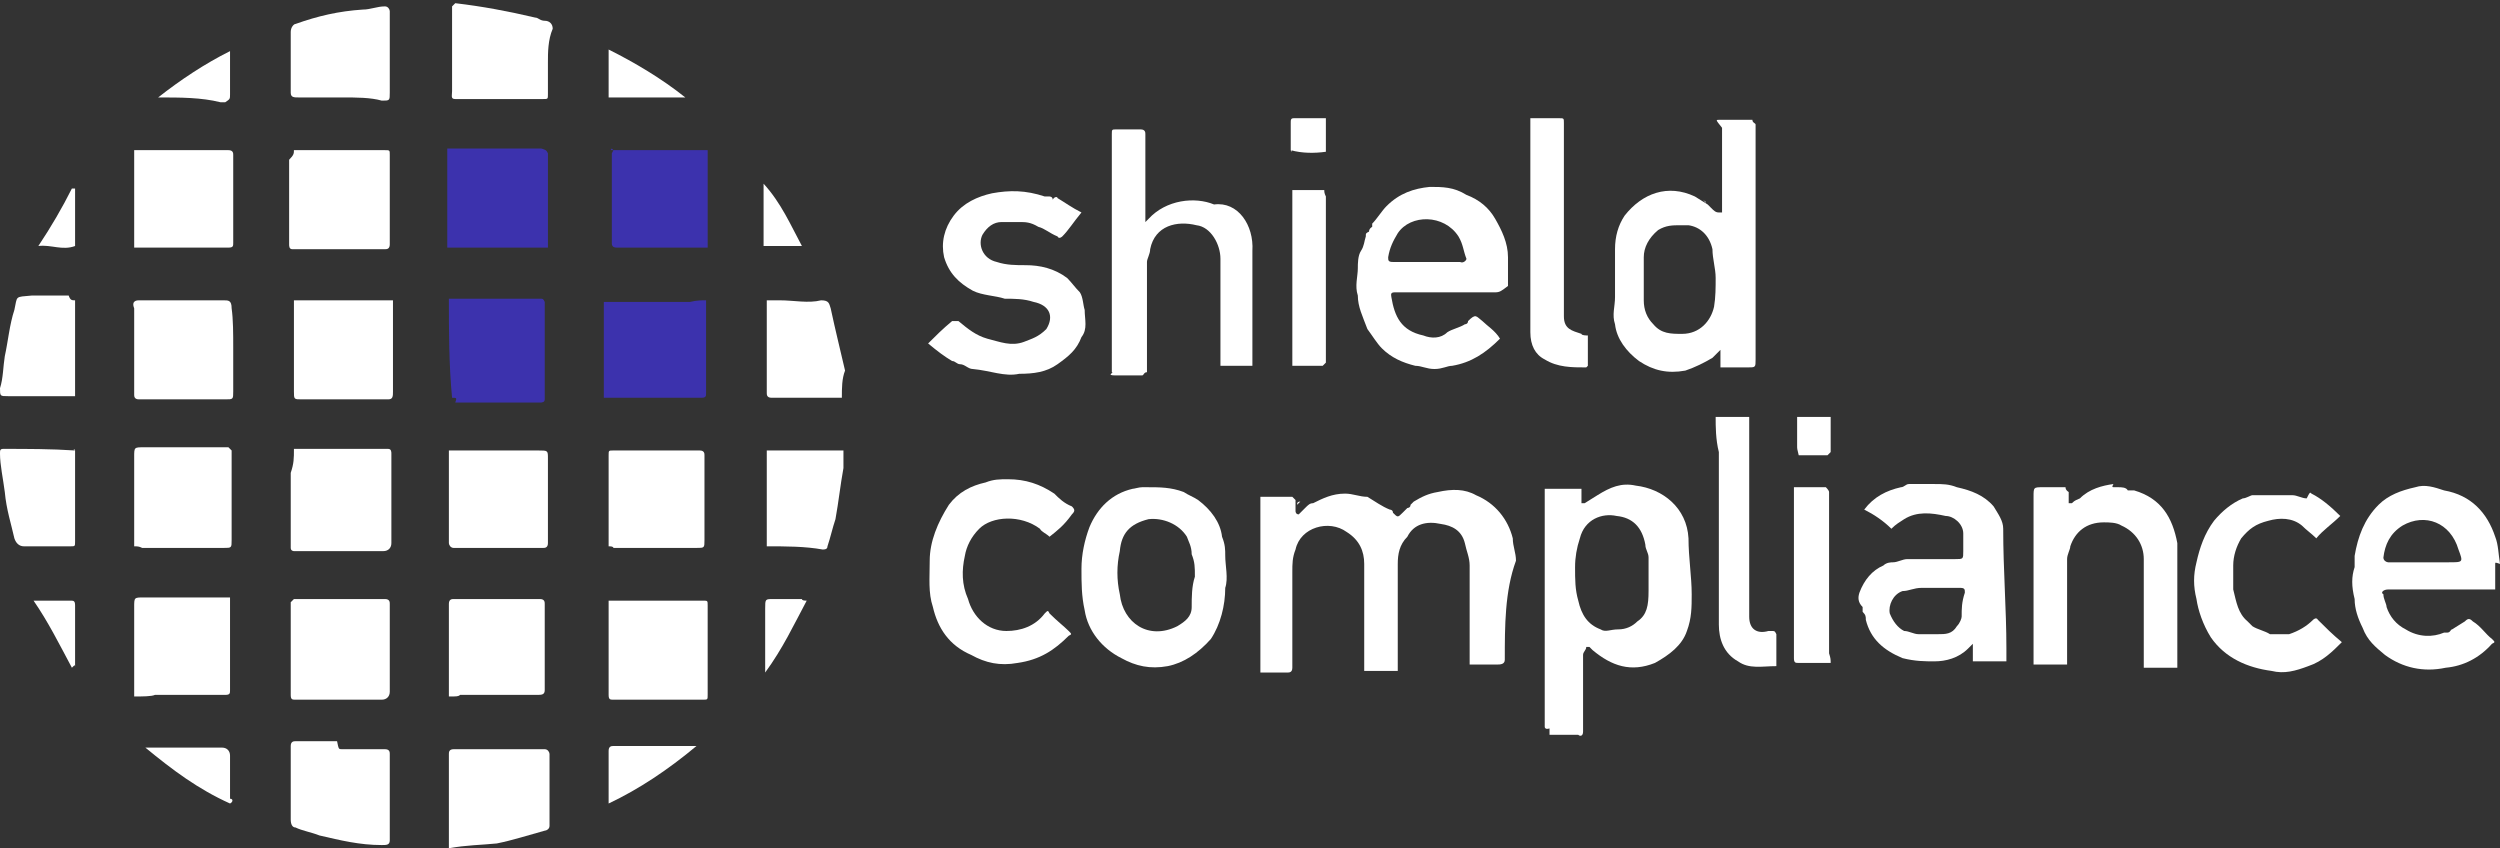 <?xml version="1.0" encoding="UTF-8"?>
<svg xmlns="http://www.w3.org/2000/svg" height="53.1" viewBox="0 0 156.5 53.1" width="156.5">
  <rect x="0" y="0" width="156.5" height="53.1" fill="#333333" stroke="none"/>
  <path d="m94.2 41.3c0 .3-.3.3-.5.3-.5 0-1.1 0-1.5 0h-.2c0-.2 0-.3 0-.3 0-2 0-3.9 0-5.9 0-.5-.2-.9-.3-1.4-.2-.8-.8-1.1-1.5-1.2-.9-.2-1.7 0-2.1.8-.5.5-.6 1.1-.6 1.7v6.2.5c-.8 0-1.5 0-2.1 0 0-.5 0-.8 0-1.1 0-1.8 0-3.8 0-5.6 0-.8-.3-1.5-1.1-2-1.1-.8-2.9-.3-3.2 1.1-.2.5-.2.9-.2 1.4v6c0 .3-.2.3-.3.3-.6 0-1.2 0-1.7 0 0-3.6 0-7.2 0-11h1.8.2l.2.2v.5.2s0 .2.2.2l.2-.2.2-.2c.2-.2.3-.3.5-.3.6-.3 1.2-.6 2-.6.5 0 .9.2 1.4.2.5.3.9.6 1.4.8 0 0 .2 0 .2.2.3.3.3.3.6 0 .2-.2.2-.2.3-.3 0 0 .2 0 .2-.2 0 0 0 0 .2-.2.5-.3.9-.5 1.5-.6.9-.2 1.7-.2 2.4.2 1.2.5 2 1.5 2.3 2.7 0 .5.2.9.2 1.4-.7 1.9-.7 4.1-.7 6.2z" fill="#fff"></path>
  <path d="m107.6 7.5h1.7.2.2c0 .2.2.2.2.3v14.7c0 .5 0 .5-.5.5s-.9 0-1.4 0c-.2 0-.2 0-.3 0 0-.2 0-.3 0-.5s0-.3 0-.6c-.2.2-.3.3-.5.5-.5.3-1.1.6-1.7.8-1.1.2-2 0-2.9-.6-.8-.6-1.4-1.4-1.5-2.3-.2-.6 0-1.1 0-1.7 0-1.1 0-2.1 0-3 0-.8.2-1.5.6-2.1 1.1-1.4 2.7-2 4.4-1.2.3.2.5.3.8.5l.2.2c.2.2.3.3.5.3h.2c0-.2 0-.2 0-.3 0-1.7 0-3.3 0-5-.4-.5-.4-.5-.2-.5zm-.2 9.9c0-.6-.2-1.2-.2-1.8-.2-.9-.8-1.4-1.5-1.5-.2 0-.3 0-.5 0-.5 0-.9 0-1.4.3-.6.5-.9 1.1-.9 1.7v2.7c0 .6.2 1.1.6 1.5.5.6 1.1.6 1.8.6 1.1 0 1.8-.8 2-1.7.1-.6.1-1.2.1-1.8z" fill="#fff"></path>
  <path d="m96.7 45.5c0-5 0-9.9 0-14.9h2.3v.9h.2c.3-.2.5-.3.8-.5.8-.5 1.5-.8 2.4-.6 1.7.2 3.2 1.4 3.3 3.3 0 1.2.2 2.4.2 3.5 0 .8 0 1.5-.3 2.3-.3.9-1.1 1.5-2 2-1.5.6-2.7.2-3.9-.8 0 0 0 0-.2-.2 0 0 0 0-.2 0 0 .2-.2.3-.2.5v4.8c0 .3-.2.3-.3.2-.5 0-.9 0-1.4 0h-.2-.2v-.2s0 0 0-.2c-.3.1-.3-.1-.3-.1zm6.5-8.5c0-.2 0-.3 0-.5 0 0 0 0 0-.2 0-.3 0-.6 0-.9 0 0 0 0 0-.2s0-.2 0-.3c0-.3-.2-.5-.2-.8-.2-1.1-.8-1.7-1.8-1.8-.9-.2-2 .2-2.3 1.4-.2.6-.3 1.2-.3 1.8 0 .8 0 1.4.2 2.1.2.9.6 1.5 1.4 1.8.3.2.6 0 1.1 0s.9-.2 1.2-.5c.6-.4.7-1 .7-1.9 0 .1 0 .1 0 0z" fill="#fff"></path>
  <path d="m78.4 15.7v7.2c-.6 0-1.1 0-1.7 0-.2 0-.3 0-.3 0 0-.5 0-.9 0-1.4 0-1.8 0-3.5 0-5.3 0-.9-.6-2-1.5-2.1-1.2-.3-2.6 0-2.9 1.5 0 .3-.2.6-.2.8v5.9.2.2.2.2.2c-.2 0-.2.2-.3.2-.6 0-1.1 0-1.7 0s0-.2-.2-.2c0-2.9 0-5.7 0-8.6 0-.3 0-.6 0-.9 0-1.8 0-3.6 0-5.4 0-.3 0-.3.3-.3h1.5c.3 0 .3.2.3.3v4.2.6.5.2l.2-.2c1.1-1.2 2.9-1.4 4.1-.9 1.5-.2 2.5 1.3 2.4 2.9 0-.1 0 0 0 0z" fill="#fff"></path>
  <path d="m116.4 37.1c.3-.8.8-1.4 1.5-1.7.2-.2.5-.2.6-.2.3 0 .6-.2.9-.2s.6 0 .9 0h2.1c.5 0 .5 0 .5-.5 0-.3 0-.6 0-1.1 0-.6-.6-1.1-1.1-1.1-.9-.2-1.8-.3-2.6.2-.3.2-.5.3-.8.6-.5-.5-1.1-.9-1.7-1.2.6-.8 1.4-1.2 2.3-1.4.2 0 .3-.2.5-.2h.2.2.2.3.5.2c.5 0 .9 0 1.4.2.9.2 1.7.5 2.3 1.2.3.5.6.9.6 1.4 0 2.6.2 5 .2 7.5v.8c-.8 0-1.4 0-2.1 0 0-.2 0-.3 0-.5s0-.3 0-.6c-.2.2-.3.3-.3.3-.6.6-1.4.8-2.1.8-.6 0-1.2 0-2-.2-1.2-.5-2-1.2-2.3-2.4 0-.2 0-.3-.2-.5 0-.2 0-.3 0-.5v.2c-.3-.3-.3-.6-.2-.9zm4.9 2.6c.5 0 .9 0 1.2-.5.2-.2.3-.5.3-.6 0-.5 0-.9.2-1.5 0-.2 0-.3-.3-.3-.8 0-1.7 0-2.4 0-.5 0-.8.2-1.2.2-.6.2-.9.9-.8 1.4.2.5.5.9.9 1.1.3 0 .6.2.9.2z" fill="#fff"></path>
  <path d="m156.2 35.3v.2.9.3.2c-.2 0-.3 0-.5 0-2.1 0-4.1 0-6.2 0-.3 0-.5.2-.3.3 0 .3.2.6.2.8.2.6.6 1.1 1.2 1.4.8.5 1.7.5 2.4.2h.2c.2 0 .2-.2.3-.2.3-.2.5-.3.8-.5.2-.2.3-.2.5 0 .5.3.8.8 1.2 1.1.2.2.2.2 0 .3-.8.9-1.8 1.4-2.9 1.5-1.4.3-2.7 0-3.8-.8-.6-.5-1.1-.9-1.4-1.7-.3-.6-.5-1.2-.5-1.8-.2-.8-.2-1.4 0-2v-.2c0-.2 0-.3 0-.5.2-1.2.6-2.3 1.5-3.2.6-.6 1.4-.9 2.3-1.1.6-.2 1.2 0 1.8.2 1.7.3 2.7 1.4 3.2 2.9.2.5.2 1.1.3 1.7-.3-.1-.3-.1-.3 0zm-4.7-.1h.9.9c.9 0 .9 0 .6-.8-.5-1.7-2.1-2.3-3.5-1.5-.8.5-1.1 1.2-1.2 2 0 .2.2.3.3.3z" fill="#fff"></path>
  <path d="m93.6 18.3c-2.1 0-4.2 0-6.3 0-.3 0-.2.2-.2.3.2 1.2.6 2.1 2 2.4.5.2 1.1.2 1.5-.2.3-.2.8-.3 1.1-.5 0 0 .2 0 .2-.2.5-.5.5-.3.9 0 .3.3.8.6 1.1 1.1-.9.9-1.8 1.5-3 1.7-.3 0-.6.2-1.1.2s-.8-.2-1.2-.2c-.8-.2-1.5-.5-2.1-1.1-.3-.3-.6-.8-.9-1.2-.3-.8-.6-1.4-.6-2.1-.2-.6 0-1.2 0-1.7 0-.3 0-.8.2-1.1s.2-.6.3-.9c0-.2 0-.2.2-.3 0-.2.2-.3.2-.3v-.2c.3-.3.6-.8.9-1.1.8-.8 1.7-1.1 2.7-1.2.8 0 1.5 0 2.3.5.8.3 1.4.8 1.8 1.5s.8 1.5.8 2.4v1.8c-.4.3-.5.4-.8.4zm-1.8-2.1c-.2-.5-.2-.9-.5-1.4-.9-1.4-3-1.4-3.8-.2-.3.5-.5.9-.6 1.5 0 .2 0 .3.3.3h4.2c.2.1.4-.1.4-.2z" fill="#fff"></path>
  <path d="m71.5 30.5c.1 0 .1 0 0 0h.3c.8 0 1.5 0 2.3.3.3.2.6.3.9.5.8.6 1.4 1.4 1.5 2.3.2.5.2.8.2 1.2 0 .6.2 1.4 0 2 0 1.1-.3 2.3-.9 3.2-.8.9-1.7 1.5-2.7 1.7-1.1.2-2 0-2.9-.5-1.2-.6-2.1-1.7-2.3-3-.2-.9-.2-1.7-.2-2.6s.2-1.8.5-2.6c.5-1.2 1.4-2.1 2.7-2.4.1 0 .4-.1.6-.1zm3.3 5.6c0-.6 0-.9-.2-1.4 0-.5-.2-.8-.3-1.1-.5-.8-1.5-1.2-2.4-1.1-1.2.3-1.7.9-1.8 2-.2.9-.2 1.8 0 2.7.2 1.8 1.8 2.9 3.6 2 .5-.3.9-.6.9-1.2s0-1.3.2-1.9z" fill="#fff"></path>
  <path d="m66.2 12.4c.5.3.9.6 1.5.9-.5.6-.8 1.1-1.2 1.5 0 0-.2.2-.3 0-.5-.2-.8-.5-1.2-.6-.5-.3-.8-.3-1.2-.3-.3 0-.8 0-1.1 0-.5 0-.9.3-1.2.8-.3.6 0 1.5.9 1.7.6.2 1.2.2 1.8.2.9 0 1.8.2 2.6.8.3.3.5.6.8.9.2.3.2.8.3 1.1 0 .6.2 1.2-.2 1.7-.3.8-.8 1.2-1.5 1.7s-1.5.6-2.4.6c-.9.2-1.8-.2-2.9-.3-.3 0-.5-.3-.8-.3-.2 0-.3-.2-.5-.2-.5-.3-.9-.6-1.5-1.1.5-.5.9-.9 1.5-1.4h.4c.6.5 1.1.9 1.8 1.1.8.2 1.5.5 2.3.2.5-.2.9-.3 1.4-.8.5-.8.2-1.5-.8-1.7-.6-.2-1.2-.2-1.8-.2-.6-.2-1.4-.2-2-.5-.9-.5-1.5-1.1-1.8-2.1-.2-.9 0-1.8.6-2.6s1.5-1.2 2.4-1.4c1.1-.2 2.1-.2 3.3.2h.3s.2 0 .2.2c.1-.2.3-.2.3-.1z" fill="#fff"></path>
  <path d="m132.4 30.5h.2c.2 0 .5 0 .6.2h.2.2c1.7.5 2.4 1.7 2.7 3.3v1.1 6.5.2c-.8 0-1.4 0-2.1 0 0-.3 0-.5 0-.8 0-2 0-3.9 0-6 0-.9-.5-1.7-1.4-2.1-.3-.2-.8-.2-1.1-.2-1.1 0-1.8.6-2.1 1.5 0 .2-.2.5-.2.8v6.3.3c-.8 0-1.4 0-2.1 0v-.2c0-.6 0-1.1 0-1.7 0-2.9 0-5.7 0-8.6 0-.6 0-.6.6-.6h1.4c0 .2.2.3.2.3v.2.5h.2c.2-.2.3-.2.5-.3.6-.6 1.4-.8 2.1-.9-.1.2-.1.2.1.2z" fill="#fff"></path>
  <path d="m144.7 30.9c.6.3 1.2.8 1.8 1.4-.5.5-1.1.9-1.5 1.4-.3-.3-.6-.5-.9-.8-.6-.5-1.4-.5-2.1-.3-.8.2-1.2.5-1.7 1.1-.3.5-.5 1.1-.5 1.7v1.5c.2.8.3 1.5.9 2 .2.2.2.2.3.3.3.2.8.3 1.1.5h1.2c.6-.2 1.1-.5 1.5-.9 0 0 .2-.2.3 0 .5.5.9.9 1.5 1.4-.6.6-1.2 1.2-2.1 1.5-.8.3-1.5.5-2.3.3-1.5-.2-2.9-.8-3.8-2.1-.5-.8-.8-1.7-.9-2.4-.2-.8-.2-1.5 0-2.3.2-.9.5-1.8 1.1-2.6.5-.6 1.1-1.1 1.8-1.4.2 0 .5-.2.6-.2h.2 2.3c.3 0 .6.2.9.2.2-.4.2-.4.3-.3z" fill="#fff"></path>
  <path d="m65.7 33.6c-.2-.2-.5-.3-.6-.5-1.2-.9-3-.8-3.8 0-.5.5-.8 1.1-.9 1.7-.2.9-.2 1.8.2 2.7.3 1.1 1.2 2 2.4 2 .9 0 1.8-.3 2.4-1.1.2-.2.2-.2.3 0 .5.5.9.8 1.2 1.1.2.2.2.2 0 .3-.9.9-1.8 1.5-3.2 1.7-1.1.2-2 0-2.9-.5-1.4-.6-2.1-1.7-2.4-3-.3-.9-.2-1.8-.2-2.9 0-1.2.5-2.4 1.2-3.5.6-.8 1.4-1.2 2.3-1.4.5-.2.9-.2 1.4-.2 1.1 0 2 .3 2.9.9.3.3.6.6 1.1.8.2.2.2.3 0 .5-.5.7-.9 1-1.4 1.4z" fill="#fff"></path>
  <path d="m44.2 18.8v.8 5c0 .2 0 .3-.3.3-2 0-3.9 0-5.9 0h-.2c0-2 0-4.1 0-6h.9 4.5c.4-.1.7-.1 1-.1-.1 0-.1 0 0 0z" fill="#4332ff" opacity=".6"></path>
  <path d="m38.4 9.4h5.9v5 1.1c-2 0-3.9 0-5.7 0-.3 0-.3-.2-.3-.3 0-1.7 0-3.3 0-5 0-.2 0-.3 0-.6l.1-.2-.1-.1c-.1.1-.1.1.1.1z" fill="#4332ff" opacity=".6"></path>
  <path d="m18.4 28.1h.8 4.5.6c.2 0 .2.2.2.3v.9 4.7c0 .3-.2.5-.5.5-1.8 0-3.6 0-5.3 0-.2 0-.2 0-.3 0 0 0-.2 0-.2-.2s0-.5 0-.6c0-.5 0-.9 0-1.2 0-.9 0-2 0-2.9.2-.6.2-.9.2-1.5z" fill="#fff"></path>
  <path d="m14.6 21.8v2.7c0 .5 0 .5-.5.5-1.8 0-3.6 0-5.4 0-.3 0-.3-.2-.3-.3 0-1.7 0-3.3 0-5.1 0-.2 0-.2 0-.3-.2-.5.2-.5.3-.5s.3 0 .3 0h5c.3 0 .5 0 .5.5.1.7.1 1.6.1 2.5z" fill="#fff"></path>
  <path d="m18.4 18.8h6.2v.3 5.4c0 .3 0 .5-.3.5-1.8 0-3.6 0-5.4 0-.5 0-.5 0-.5-.5 0-1.7 0-3.3 0-5 0-.3 0-.4 0-.7z" fill="#fff"></path>
  <path d="m18.4 9.4h5.7c.3 0 .3 0 .3.3v5.6c0 .3-.2.3-.3.3-.8 0-1.5 0-2.3 0-.9 0-1.8 0-2.7 0-.3 0-.5 0-.8 0-.2 0-.2-.2-.2-.3 0-.3 0-.5 0-.8 0-1.5 0-3 0-4.5.3-.3.3-.4.3-.6z" fill="#fff"></path>
  <path d="m8.4 9.4h5.9c.3 0 .3.2.3.3v3.2 2.3c0 .2 0 .3-.3.3-.9 0-1.8 0-2.7 0-.6 0-1.2 0-2 0-.5 0-.9 0-1.2 0v-.2c0-2 0-3.9 0-5.9z" fill="#fff"></path>
  <path d="m24.4 40.6v2.7c0 .3-.2.5-.5.5-1.8 0-3.6 0-5.4 0-.2 0-.3 0-.3-.3 0-.6 0-1.4 0-2 0-.8 0-1.4 0-2.1 0-.3 0-.8 0-1.1 0-.2 0-.3 0-.6l.2-.2h.3 5.4c.3 0 .3.2.3.3z" fill="#fff"></path>
  <path d="m8.4 34.2c0-.3 0-.8 0-1.1 0-1.5 0-3 0-4.5 0-.6 0-.6.6-.6h4.7.6l.2.2v1.2 4.4c0 .5 0 .5-.5.5-1.7 0-3.5 0-5.1 0-.2-.1-.3-.1-.5-.1z" fill="#fff"></path>
  <path d="m34.3 9.6v5.7.2h-.2c-1.8 0-3.8 0-5.6 0 0 0 0 0-.2 0 0 0-.2 0-.3 0 0-2.1 0-4.1 0-6.2h5.9c.3.1.3.1.4.3 0-.2 0 0 0 0z" fill="#4332ff" opacity=".6"></path>
  <path d="m28.3 24.9c-.2-.1-.2-.1 0 0-.2-2.1-.2-4.2-.2-6.2h1.2 4.5c.2 0 .2 0 .3.2v.2 5.6.3c0 .2-.2.2-.3.2-.2 0-.5 0-.6 0-1.5 0-3.2 0-4.7 0 .1-.3.1-.3-.2-.3z" fill="#4332ff" opacity=".6"></path>
  <g fill="#fff">
    <path d="m8.4 43.6c0-.8 0-1.4 0-2 0-1.2 0-2.4 0-3.6 0-.6 0-.6.6-.6h5.1.3v1.1 2.9 1.8c0 .2 0 .3-.3.3-.2 0-.5 0-.6 0-1.2 0-2.6 0-3.8 0-.2.1-.8.1-1.3.1z"></path>
    <path d="m28.1 28.2h1.5 3.8.3c.6 0 .6 0 .6.5v5.3c0 .3-.2.3-.3.3-1.7 0-3.2 0-4.8 0-.3 0-.5 0-.8 0-.2 0-.3-.2-.3-.3 0-.5 0-1.1 0-1.5 0-1.4 0-2.6 0-3.9 0-.2 0-.4 0-.4z"></path>
    <path d="m28.1 43.6c0-.5 0-.8 0-1.1 0-1.5 0-3.2 0-4.7 0-.3.2-.3.3-.3h5.4c.3 0 .3.2.3.3v5.4c0 .3-.2.3-.5.3-1.7 0-3.2 0-4.8 0-.1.1-.2.1-.7.1z"></path>
    <path d="m38.1 34.2c0-.2 0-.3 0-.3 0-1.8 0-3.6 0-5.4 0-.3 0-.3.3-.3h5.4c.3 0 .3.2.3.3v5.3c0 .5 0 .5-.5.5-.2 0-.3 0-.5 0-1.5 0-3.2 0-4.7 0 0-.1-.2-.1-.3-.1z"></path>
    <path d="m38.1 37.6h.5 5.4c.3 0 .3 0 .3.3v5.6c0 .3 0 .3-.3.3-1.8 0-3.6 0-5.6 0-.2 0-.3 0-.3-.3 0-2 0-3.8 0-5.7 0-.2 0-.2 0-.2z"></path>
    <path d="m21.4 46.9h2.7c.3 0 .3.2.3.3v5.4c0 .3-.2.3-.5.3-1.4 0-2.6-.3-3.9-.6-.5-.2-1.1-.3-1.5-.5-.2 0-.3-.2-.3-.5 0-.6 0-1.1 0-1.7s0-1.2 0-1.8c0-.3 0-.8 0-1.1s.2-.3.3-.3h2.6c.1.5.1.5.3.5z"></path>
    <path d="m28.1 53.1c0-.5 0-.8 0-1.1 0-1.4 0-2.9 0-4.2 0-.2 0-.5 0-.6s0-.3.3-.3h5.7c.2 0 .3.2.3.3v4.5c0 .2-.2.3-.3.3-1.1.3-2 .6-3 .8-1 .1-1.9.1-3 .3z"></path>
    <path d="m107.4 26.1h2.1v.5 11.4.6c0 .8.5 1.1 1.2.9h.2c.2 0 .2 0 .3.2v2c-.9 0-1.7.2-2.4-.3-.9-.5-1.2-1.4-1.2-2.3 0-3.6 0-7.2 0-10.8-.2-.8-.2-1.6-.2-2.2z"></path>
    <path d="m99.4 21v1.7.2l-.1.1c-.9 0-1.8 0-2.6-.5-.6-.3-.9-.9-.9-1.7 0-4.2 0-8.4 0-12.8 0-.2 0-.5 0-.6h.6 1.2c.3 0 .3 0 .3.3v11.6.5c0 .8.5.9 1.1 1.1 0 .1.3.1.4.1z"></path>
    <path d="m21.4 6.1c-.9 0-1.8 0-2.7 0-.3 0-.5 0-.5-.3 0-1.2 0-2.6 0-3.8 0-.3.2-.5.3-.5 1.4-.5 2.7-.8 4.2-.9.5 0 .9-.2 1.4-.2.2 0 .3.2.3.3v2.1 3c0 .5 0 .5-.5.5-.7-.2-1.6-.2-2.5-.2z"></path>
    <path d="m34.3 3.9v2c0 .3 0 .3-.3.3-1.5 0-2.9 0-4.4 0-.3 0-.8 0-1.1 0s-.2-.2-.2-.5c0-1.2 0-2.4 0-3.8 0-.5 0-1.1 0-1.5l.2-.2c1.7.2 3.3.5 5 .9.2 0 .3.2.6.2s.5.2.5.5c-.3.7-.3 1.5-.3 2.1z"></path>
    <path d="m48 34.2c0-2 0-4.1 0-6h4.8v1.1c-.2 1.1-.3 2.1-.5 3.2-.2.6-.3 1.1-.5 1.7 0 .2-.2.2-.3.2-1.1-.2-2.3-.2-3.5-.2z"></path>
    <path d="m52.7 24.9c-.5 0-.9 0-1.2 0-1.1 0-2.1 0-3.2 0-.3 0-.3-.2-.3-.3 0-.9 0-1.7 0-2.6s0-2 0-2.9c0-.2 0-.2 0-.3h.8c.9 0 1.8.2 2.6 0 .5 0 .5.2.6.5.3 1.4.6 2.6.9 3.9-.2.5-.2 1.1-.2 1.7z"></path>
    <path d="m4.7 28.2v.3 5.4c0 .3 0 .3-.3.3-.9 0-2 0-2.9 0-.3 0-.5-.2-.6-.5-.2-.9-.5-1.8-.6-2.9-.1-.8-.3-1.7-.3-2.4 0-.2 0-.3.2-.3 1.5 0 3 0 4.5.1-.2-.1 0-.1 0 0z"></path>
    <path d="m4.7 18.8v6c-.2 0-.5 0-.6 0-1.2 0-2.4 0-3.6 0-.5 0-.5 0-.5-.5.2-.6.2-1.4.3-2 .2-.9.3-2 .6-2.9.2-.9 0-.8 1.1-.9h2.3c.1.3.2.3.4.3z"></path>
    <path d="m114.6 41.5c-.2 0-.5 0-.6 0-.5 0-.9 0-1.4 0-.2 0-.3 0-.3-.3 0-2.7 0-5.4 0-8 0-.9 0-1.8 0-2.7h2s.2.2.2.3v3.5 6.6c.1.3.1.4.1.6z"></path>
    <path d="m83 12.3v4.5 5.6.3l-.2.2h-.2-.2c-.5 0-1.1 0-1.5 0 0-3.6 0-7.4 0-11h2c0 .1 0 .2.1.4z"></path>
    <path d="m38.1 50.3c0-1.2 0-2.3 0-3.3 0-.3.2-.3.3-.3h2.3 2.6.3c-1.8 1.5-3.6 2.7-5.5 3.6z"></path>
    <path d="m14.4 50.3c-2-.9-3.6-2.1-5.3-3.5h.3 4.5c.3 0 .5.2.5.5v2.7c.2 0 .2.2 0 .3z"></path>
    <path d="m42.9 6.1c-1.5 0-3.2 0-4.8 0 0-1.1 0-2 0-3 1.6.8 3.3 1.8 4.8 3z"></path>
    <path d="m9.9 6.1c1.4-1.1 2.9-2.1 4.5-2.9v.3 2.4c0 .3 0 .3-.3.5-.2 0-.3 0-.3 0-1.2-.3-2.5-.3-3.9-.3z"></path>
    <path d="m50.5 37.6c-.8 1.5-1.5 3-2.6 4.5 0-.3 0-.6 0-.8 0-1.1 0-2.1 0-3.2 0-.6 0-.6.5-.6h1.8c0 .1.2.1.3.1z"></path>
    <path d="m4.5 41.8c-.8-1.5-1.5-2.9-2.4-4.2h.3 2c.2 0 .3 0 .3.3v3.9c0-.2 0-.2-.2 0z"></path>
    <path d="m50.2 15.4c-.8 0-1.7 0-2.4 0 0-1.4 0-2.6 0-3.9 1.1 1.2 1.7 2.6 2.4 3.9z"></path>
    <path d="m112.5 27.9c0-.6 0-1.2 0-1.8h2.1v2 .2l-.2.2c-.6 0-1.2 0-1.8 0-.1-.4-.1-.4-.1-.6z"></path>
    <path d="m80.8 9.4c0-.2 0-.2 0-.2 0-.5 0-1.1 0-1.5 0-.2 0-.3.2-.3h2v2.1c-.7.1-1.5.1-2.2-.1.1.2.1 0 0 0z"></path>
    <path d="m2.4 15.4c.8-1.2 1.5-2.4 2.1-3.6h.2v3.6c-.8.3-1.5-.1-2.3 0z"></path>
    <path d="m69.7 13.2v.9c0-.3 0-.6 0-.9z"></path>
    <path d="m156.2 36.4c0-.3 0-.6 0-.9z"></path>
    <path d="m60 22.1c.2 0 .3.2.5.2-.3-.1-.5-.1-.5-.2z"></path>
    <path d="m71.8 12.6c0-.2 0-.3 0-.6z"></path>
    <path d="m106.8 12.7-.2-.2c.1.1.2.1.2.2z"></path>
    <path d="m81.4 31.4-.2.2c0-.1 0-.2.2-.2z"></path>
    <path d="m38.4 9.4c-.2 0-.2 0-.3 0z"></path>
    <path d="m86.7 31.5c0-.1 0 0 0 0z"></path>
    <path d="m112.5 27.9v.3c0-.1 0-.1 0-.3z"></path>
    <path d="m156.2 35.3v-.2z"></path>
    <path d="m96.7 45.5v.2z"></path>
    <path d="m80.8 9.4c.1 0 .1.2 0 0 .1.2.1 0 0 0z"></path>
    <path d="m34.2 15.4s.1 0 0 0z"></path>
    <path d="m96.7 45.8s0 .2 0 0z"></path>
    <path d="m109.4 7.5c-.2 0 0 0 0 0z"></path>
    <path d="m44.2 18.8c-.1 0-.1 0 0 0z"></path>
    <path d="m76.3 22.8s0 .2 0 0z"></path>
    <path d="m28.3 24.9s.1 0 0 0z"></path>
    <path d="m80.8 30.6c-.2 0-.2 0 0 0z"></path>
    <path d="m93.6 18.3s.1 0 0 0z"></path>
    <path d="m80.8 9.3c.1 0 .1 0 0 0z"></path>
    <path d="m87.1 18.3c.2 0 .2 0 0 0z"></path>
    <path d="m78.4 15.7c0-.1 0 0 0 0z"></path>
    <path d="m82.7 23c.2 0 .2 0 0 0z"></path>
    <path d="m38.2 15.4c.2 0 .2 0 0 0z"></path>
    <path d="m82.6 23s.1 0 0 0z"></path>
    <path d="m71.8 22.7c0-.2 0-.2 0 0z"></path>
    <path d="m38.1 9.4c0 .2 0 .2 0 0z"></path>
    <path d="m103.4 35.3c-.2 0-.2 0 0 0z"></path>
  </g>
</svg>
